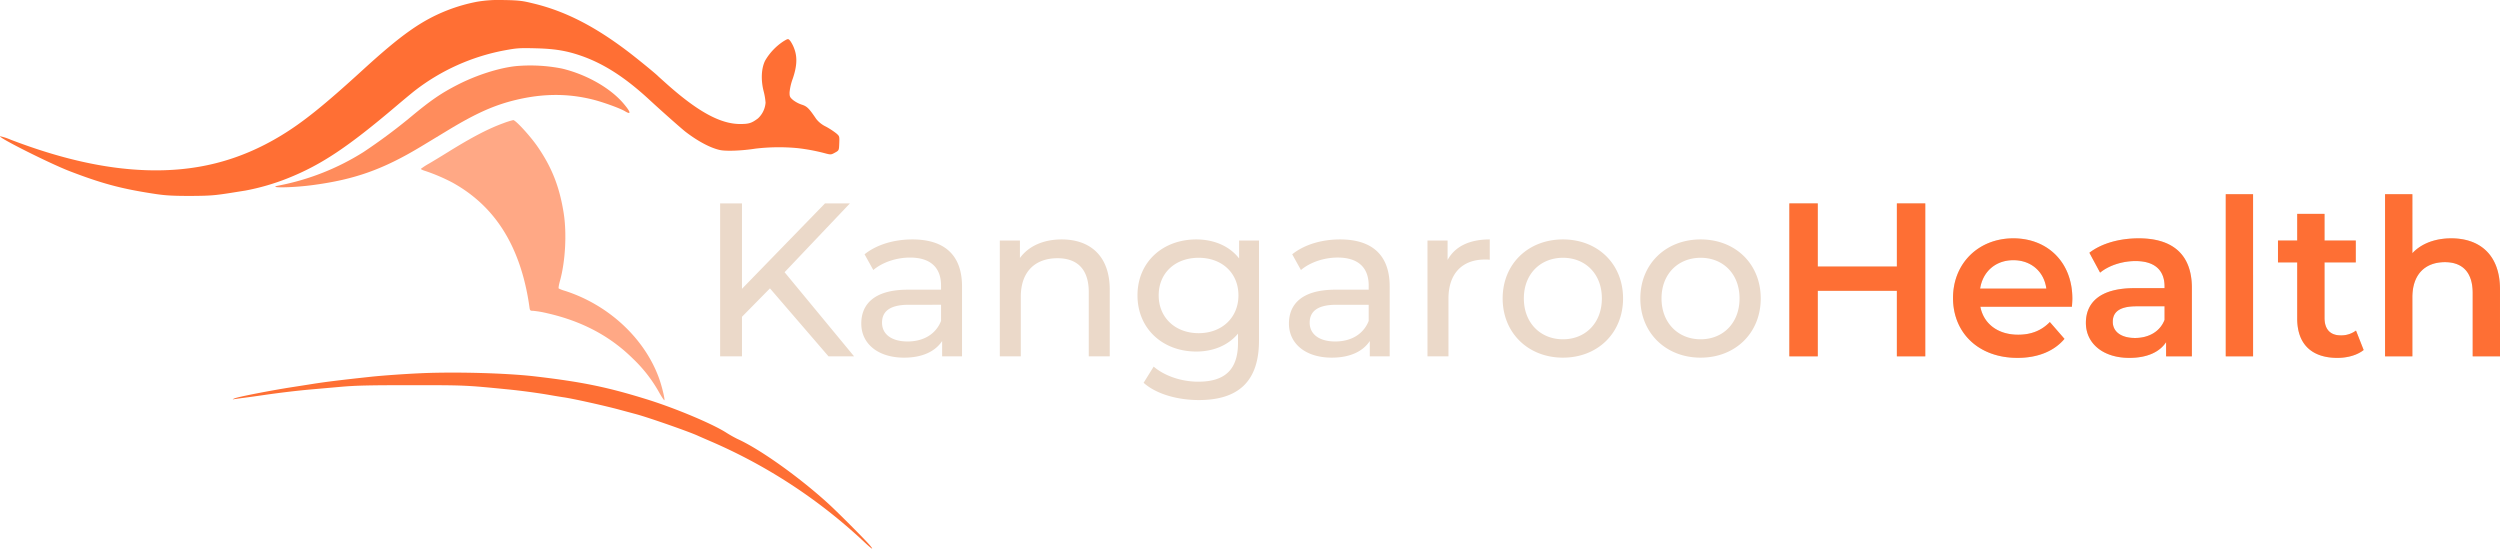 <svg xmlns="http://www.w3.org/2000/svg" width="1251.135" height="274.55" viewBox="0 0 1251.135 274.55">
  <g id="Group_359" data-name="Group 359" transform="translate(-44.41 -383.504)">
    <path id="Path_3" data-name="Path 3" d="M-574.824-33.864h12.8l-34.777-42.1,32.7-34.449h-12.467l-41.557,42.76v-42.76h-10.936v76.553h10.936V-53.658l14-14.217Zm41.995-58.509c-9.3,0-17.935,2.625-23.95,7.437l4.375,7.874c4.484-3.828,11.483-6.234,18.373-6.234,10.389,0,15.529,5.14,15.529,14v2.078h-16.623c-17.279,0-23.294,7.655-23.294,16.951,0,10.061,8.312,17.06,21.435,17.06,9.077,0,15.529-3.062,19.029-8.312v7.655H-508v-35C-508-84.717-516.972-92.372-532.829-92.372ZM-535.235-41.3c-7.983,0-12.8-3.609-12.8-9.405,0-4.921,2.953-8.968,13.342-8.968H-518.5v8.093C-521.127-44.909-527.361-41.3-535.235-41.3Zm77.1-51.072c-9.186,0-16.623,3.39-20.888,9.3v-8.749h-10.061v57.962h10.5V-63.719c0-12.577,7.218-19.248,18.373-19.248,9.952,0,15.639,5.577,15.639,16.951v32.152h10.5V-67.219C-434.075-84.279-444.027-92.372-458.135-92.372Zm88.8.547v8.968c-4.921-6.343-12.8-9.514-21.435-9.514-16.732,0-29.418,11.264-29.418,28s12.686,28.106,29.418,28.106c8.311,0,15.857-2.953,20.888-8.968v4.593c0,13.123-6.234,19.466-19.9,19.466-8.53,0-16.951-2.953-22.31-7.546l-5.031,8.093c6.343,5.687,17.06,8.64,27.669,8.64,19.685,0,30.074-9.3,30.074-29.746V-91.825Zm-20.232,46.369c-11.7,0-20.013-7.765-20.013-18.92,0-11.264,8.311-18.81,20.013-18.81,11.592,0,19.9,7.546,19.9,18.81C-369.661-53.221-377.973-45.456-389.565-45.456Zm70.757-46.916c-9.3,0-17.935,2.625-23.95,7.437l4.374,7.874C-333.9-80.889-326.9-83.3-320.011-83.3c10.389,0,15.529,5.14,15.529,14v2.078H-321.1c-17.279,0-23.294,7.655-23.294,16.951,0,10.061,8.311,17.06,21.435,17.06,9.077,0,15.529-3.062,19.029-8.312v7.655h9.952v-35C-293.983-84.717-302.951-92.372-318.808-92.372ZM-321.214-41.3c-7.983,0-12.8-3.609-12.8-9.405,0-4.921,2.953-8.968,13.342-8.968h16.186v8.093C-307.106-44.909-313.34-41.3-321.214-41.3ZM-265-82.092v-9.733h-10.061v57.962h10.5V-62.735c0-12.686,7-19.576,18.263-19.576a18.538,18.538,0,0,1,2.406.109V-92.372C-254.066-92.372-261.284-88.873-265-82.092Zm57.743,48.885c17.389,0,30.075-12.358,30.075-29.637s-12.686-29.528-30.075-29.528-30.184,12.249-30.184,29.528S-224.647-33.207-207.259-33.207Zm0-9.186c-11.155,0-19.576-8.093-19.576-20.451s8.421-20.341,19.576-20.341,19.466,7.983,19.466,20.341S-196.1-42.394-207.259-42.394Zm68.9,9.186c17.389,0,30.075-12.358,30.075-29.637s-12.686-29.528-30.075-29.528-30.184,12.249-30.184,29.528S-155.75-33.207-138.361-33.207Zm0-9.186c-11.155,0-19.576-8.093-19.576-20.451s8.421-20.341,19.576-20.341,19.466,7.983,19.466,20.341S-127.206-42.394-138.361-42.394Zm98.207-68.023v31.606H-79.743v-31.606H-93.96v76.553h14.217V-66.672h39.589v32.809h14.217v-76.553ZM47.664-62.735C47.664-81,35.2-92.919,18.136-92.919c-17.389,0-30.184,12.467-30.184,29.856S.638-33.1,20.214-33.1c10.061,0,18.263-3.281,23.513-9.514L36.4-51.033c-4.156,4.265-9.3,6.343-15.857,6.343-10.171,0-17.279-5.468-18.92-14H47.445C47.554-60,47.664-61.641,47.664-62.735ZM18.136-81.983c8.968,0,15.42,5.8,16.514,14.217H1.513C2.825-76.3,9.278-81.983,18.136-81.983ZM80.91-92.919c-9.405,0-18.482,2.406-24.716,7.218l5.359,9.952c4.374-3.609,11.155-5.8,17.717-5.8,9.733,0,14.545,4.7,14.545,12.686v.875H78.722c-17.717,0-24.278,7.655-24.278,17.389,0,10.171,8.421,17.5,21.763,17.5,8.749,0,15.092-2.843,18.373-7.874v7.109h12.9v-34.23C107.484-84.935,97.751-92.919,80.91-92.919ZM79.05-43.05c-7,0-11.155-3.171-11.155-8.093,0-4.265,2.515-7.765,11.811-7.765H93.814v6.78C91.518-46.112,85.721-43.05,79.05-43.05Zm45.385,9.186h13.67V-115.01h-13.67Zm65.18-12.9a12.292,12.292,0,0,1-7.655,2.406c-5.249,0-8.093-3.062-8.093-8.749V-80.889h15.639V-91.825H173.867v-13.342H160.2v13.342h-9.624v10.936H160.2v28.106c0,12.9,7.327,19.685,20.123,19.685,4.921,0,9.843-1.312,13.123-3.937ZM237.3-92.919c-8.093,0-14.983,2.625-19.466,7.437V-115.01H204.16v81.146h13.67V-63.391c0-11.7,6.562-17.607,16.295-17.607,8.749,0,13.889,5.031,13.889,15.42v31.715h13.67V-67.328C261.685-84.935,251.3-92.919,237.3-92.919Z" transform="translate(1033.86 595.699)" fill="#ebd9c9"/>
    <path id="Path_864" data-name="Path 864" d="M-40.154-110.417v31.606H-79.743v-31.606H-93.96v76.553h14.217V-66.672h39.589v32.809h14.217v-76.553ZM47.664-62.735C47.664-81,35.2-92.919,18.136-92.919c-17.389,0-30.184,12.467-30.184,29.856S.638-33.1,20.214-33.1c10.061,0,18.263-3.281,23.513-9.514L36.4-51.033c-4.156,4.265-9.3,6.343-15.857,6.343-10.171,0-17.279-5.468-18.92-14H47.445C47.554-60,47.664-61.641,47.664-62.735ZM18.136-81.983c8.968,0,15.42,5.8,16.514,14.217H1.513C2.825-76.3,9.278-81.983,18.136-81.983ZM80.91-92.919c-9.405,0-18.482,2.406-24.716,7.218l5.359,9.952c4.374-3.609,11.155-5.8,17.717-5.8,9.733,0,14.545,4.7,14.545,12.686v.875H78.722c-17.717,0-24.278,7.655-24.278,17.389,0,10.171,8.421,17.5,21.763,17.5,8.749,0,15.092-2.843,18.373-7.874v7.109h12.9v-34.23C107.484-84.935,97.751-92.919,80.91-92.919ZM79.05-43.05c-7,0-11.155-3.171-11.155-8.093,0-4.265,2.515-7.765,11.811-7.765H93.814v6.78C91.518-46.112,85.721-43.05,79.05-43.05Zm45.385,9.186h13.67V-115.01h-13.67Zm65.18-12.9a12.292,12.292,0,0,1-7.655,2.406c-5.249,0-8.093-3.062-8.093-8.749V-80.889h15.639V-91.825H173.867v-13.342H160.2v13.342h-9.624v10.936H160.2v28.106c0,12.9,7.327,19.685,20.123,19.685,4.921,0,9.843-1.312,13.123-3.937ZM237.3-92.919c-8.093,0-14.983,2.625-19.466,7.437V-115.01H204.16v81.146h13.67V-63.391c0-11.7,6.562-17.607,16.295-17.607,8.749,0,13.889,5.031,13.889,15.42v31.715h13.67V-67.328C261.685-84.935,251.3-92.919,237.3-92.919Z" transform="translate(1033.86 595.699)" fill="#fe6f34"/>
    <path id="trace" d="M292.088,246.7a85.415,85.415,0,0,0-14.976,4.316c-12.954,5.138-23,12.238-42.345,29.921-19.192,17.545-29.891,26.138-40.727,32.711-20.99,12.731-42.785,18.282-68.1,17.344-20.432-.757-42.49-5.757-67.315-15.258a27.969,27.969,0,0,0-5.3-1.714c-.766.766,25.112,13.738,34.936,17.512,15.535,5.969,25.176,8.6,40.249,10.98,5.872.928,8.787,1.382,19.924,1.379,12.158-.058,12.853-.312,27.773-2.7a113.56,113.56,0,0,0,21.1-6.137c16.689-6.655,30.072-15.562,54.336-36.165,3.192-2.71,7.311-6.127,9.155-7.593a105.068,105.068,0,0,1,45.087-20.271c6.238-1.141,7.5-1.223,15.678-1.015,9.229.235,14.943,1.157,22.021,3.553,11.574,3.918,22.391,10.826,34.617,22.109,6.322,5.834,16.268,14.644,18.243,16.16,6.151,4.721,12.429,8.047,17.14,9.079,3.1.68,11.051.374,17.727-.681a99.76,99.76,0,0,1,21.2-.256,96.755,96.755,0,0,1,13.041,2.406c3.592.968,3.592.968,5.616-.147s2.025-1.115,2.161-4.67c.134-3.527.123-3.565-1.464-4.96a38.1,38.1,0,0,0-5.213-3.4,13.7,13.7,0,0,1-4.854-3.832c-3.618-5.357-4.617-6.342-7.288-7.182a14.575,14.575,0,0,1-4.333-2.317c-1.568-1.355-1.733-1.719-1.718-3.8a26.771,26.771,0,0,1,1.552-6.746c2.069-5.988,2.375-10.484.99-14.569a17.434,17.434,0,0,0-2.106-4.322c-1.1-1.34-1.1-1.34-3.376-.006a29.057,29.057,0,0,0-9.283,9.743c-1.911,3.822-2.2,9.591-.772,15.25a31.988,31.988,0,0,1,.984,5.809,11.912,11.912,0,0,1-3.806,7.867c-3.193,2.392-4.556,2.813-9.036,2.8-9.791-.039-21.032-6.18-36.5-19.942-2.331-2.074-4.344-3.885-4.473-4.024-1-1.084-10.214-8.613-14.976-12.237-16.807-12.792-31.666-20.348-47.454-24.131-4.638-1.111-6.32-1.6-15.092-1.713a65.315,65.315,0,0,0-13.038.854" transform="translate(-8.907 137.667)" fill="#ff6f34" fill-rule="evenodd"/>
    <path id="trace-2" data-name="trace" d="M264.475,432.6c-7.762.323-19.64,1.155-25.5,1.785-15.564,1.673-23.058,2.6-30.194,3.745-2.317.371-6.318,1-8.892,1.393-10.392,1.595-26.891,4.793-29.051,5.632-1.011.392-1.311.618-.668.5s2.96-.441,5.148-.722,6.716-.909,10.062-1.4c7.81-1.14,16.822-2.21,23.635-2.807,2.96-.259,9.594-.844,14.742-1.3,7.586-.671,14.326-.827,35.569-.826,26.68,0,26.992.016,48.205,2.109,6.546.646,15.036,1.789,20.826,2.8,2.7.474,5.862.994,7.02,1.155,4.4.613,20.206,4.118,27.837,6.171l8.434,2.269c6.2,1.668,26.4,8.719,30.889,10.782.772.355,3.931,1.733,7.02,3.062a266.185,266.185,0,0,1,75.818,49.709c4.3,4.051,5.569,4.862,3.294,2.1-2.071-2.516-16.046-16.53-20.844-20.9-14.589-13.3-34.277-27.31-45.4-32.314a62.051,62.051,0,0,1-5.771-3.263c-7.134-4.508-25.539-12.214-39.626-16.591-19.781-6.147-32.537-8.76-56.161-11.507-13.865-1.612-38.878-2.316-56.4-1.586" transform="translate(-8.907 137.667)" fill="#fe6f34" fill-rule="evenodd"/>
    <path id="trace-3" data-name="trace" d="M305.192,307.505c-7.627,2.788-15.81,7.062-27.847,14.545-2.96,1.84-7.129,4.369-9.265,5.621a34.282,34.282,0,0,0-4.109,2.641c-.125.2.78.665,2.01,1.031a92.766,92.766,0,0,1,13.7,5.829c17.961,9.919,29.594,25.427,35.592,47.448a120.7,120.7,0,0,1,3.053,15.252c.22,1.382.392,1.521,1.893,1.521a50.106,50.106,0,0,1,6.882,1.188c17.407,3.953,31.447,11.376,42.9,22.68a71.045,71.045,0,0,1,13.4,17.355c1.191,2.064,2.269,3.648,2.4,3.52.39-.39-1.309-7.317-2.768-11.281-7.343-19.949-25.391-36.6-47.182-43.524a16.32,16.32,0,0,1-2.922-1.132c-.191-.173.091-1.884.628-3.8,2.7-9.652,3.472-23.731,1.861-33.91-2.084-13.173-5.94-22.959-13.15-33.38-3.658-5.288-10.927-13.2-12.094-13.164a36.333,36.333,0,0,0-4.978,1.563" transform="translate(-8.907 137.667)" fill="#ff6f34" fill-rule="evenodd" opacity="0.6"/>
    <path id="trace-4" data-name="trace" d="M311.276,279.255c-8.5.956-19.553,4.506-28.844,9.259-8.305,4.25-13.33,7.687-23.2,15.868a283.883,283.883,0,0,1-24.081,17.908A123.391,123.391,0,0,1,193.1,338.947c-6.967,1.309,5.6,1.251,15.912-.074,21.565-2.772,35.894-7.844,55.322-19.582,3.013-1.821,9.016-5.451,13.338-8.068,13.912-8.422,23.115-12.518,33.923-15.1,13.445-3.209,25.873-3.27,38.288-.185,5.172,1.285,13.77,4.4,16.146,5.844,3.289,2,3.052.575-.624-3.77-6.619-7.823-18.579-14.626-30.865-17.559a81.618,81.618,0,0,0-23.268-1.2" transform="translate(-8.907 137.36)" fill="#ff6f34" fill-rule="evenodd" opacity="0.8"/>
  </g>
</svg>
